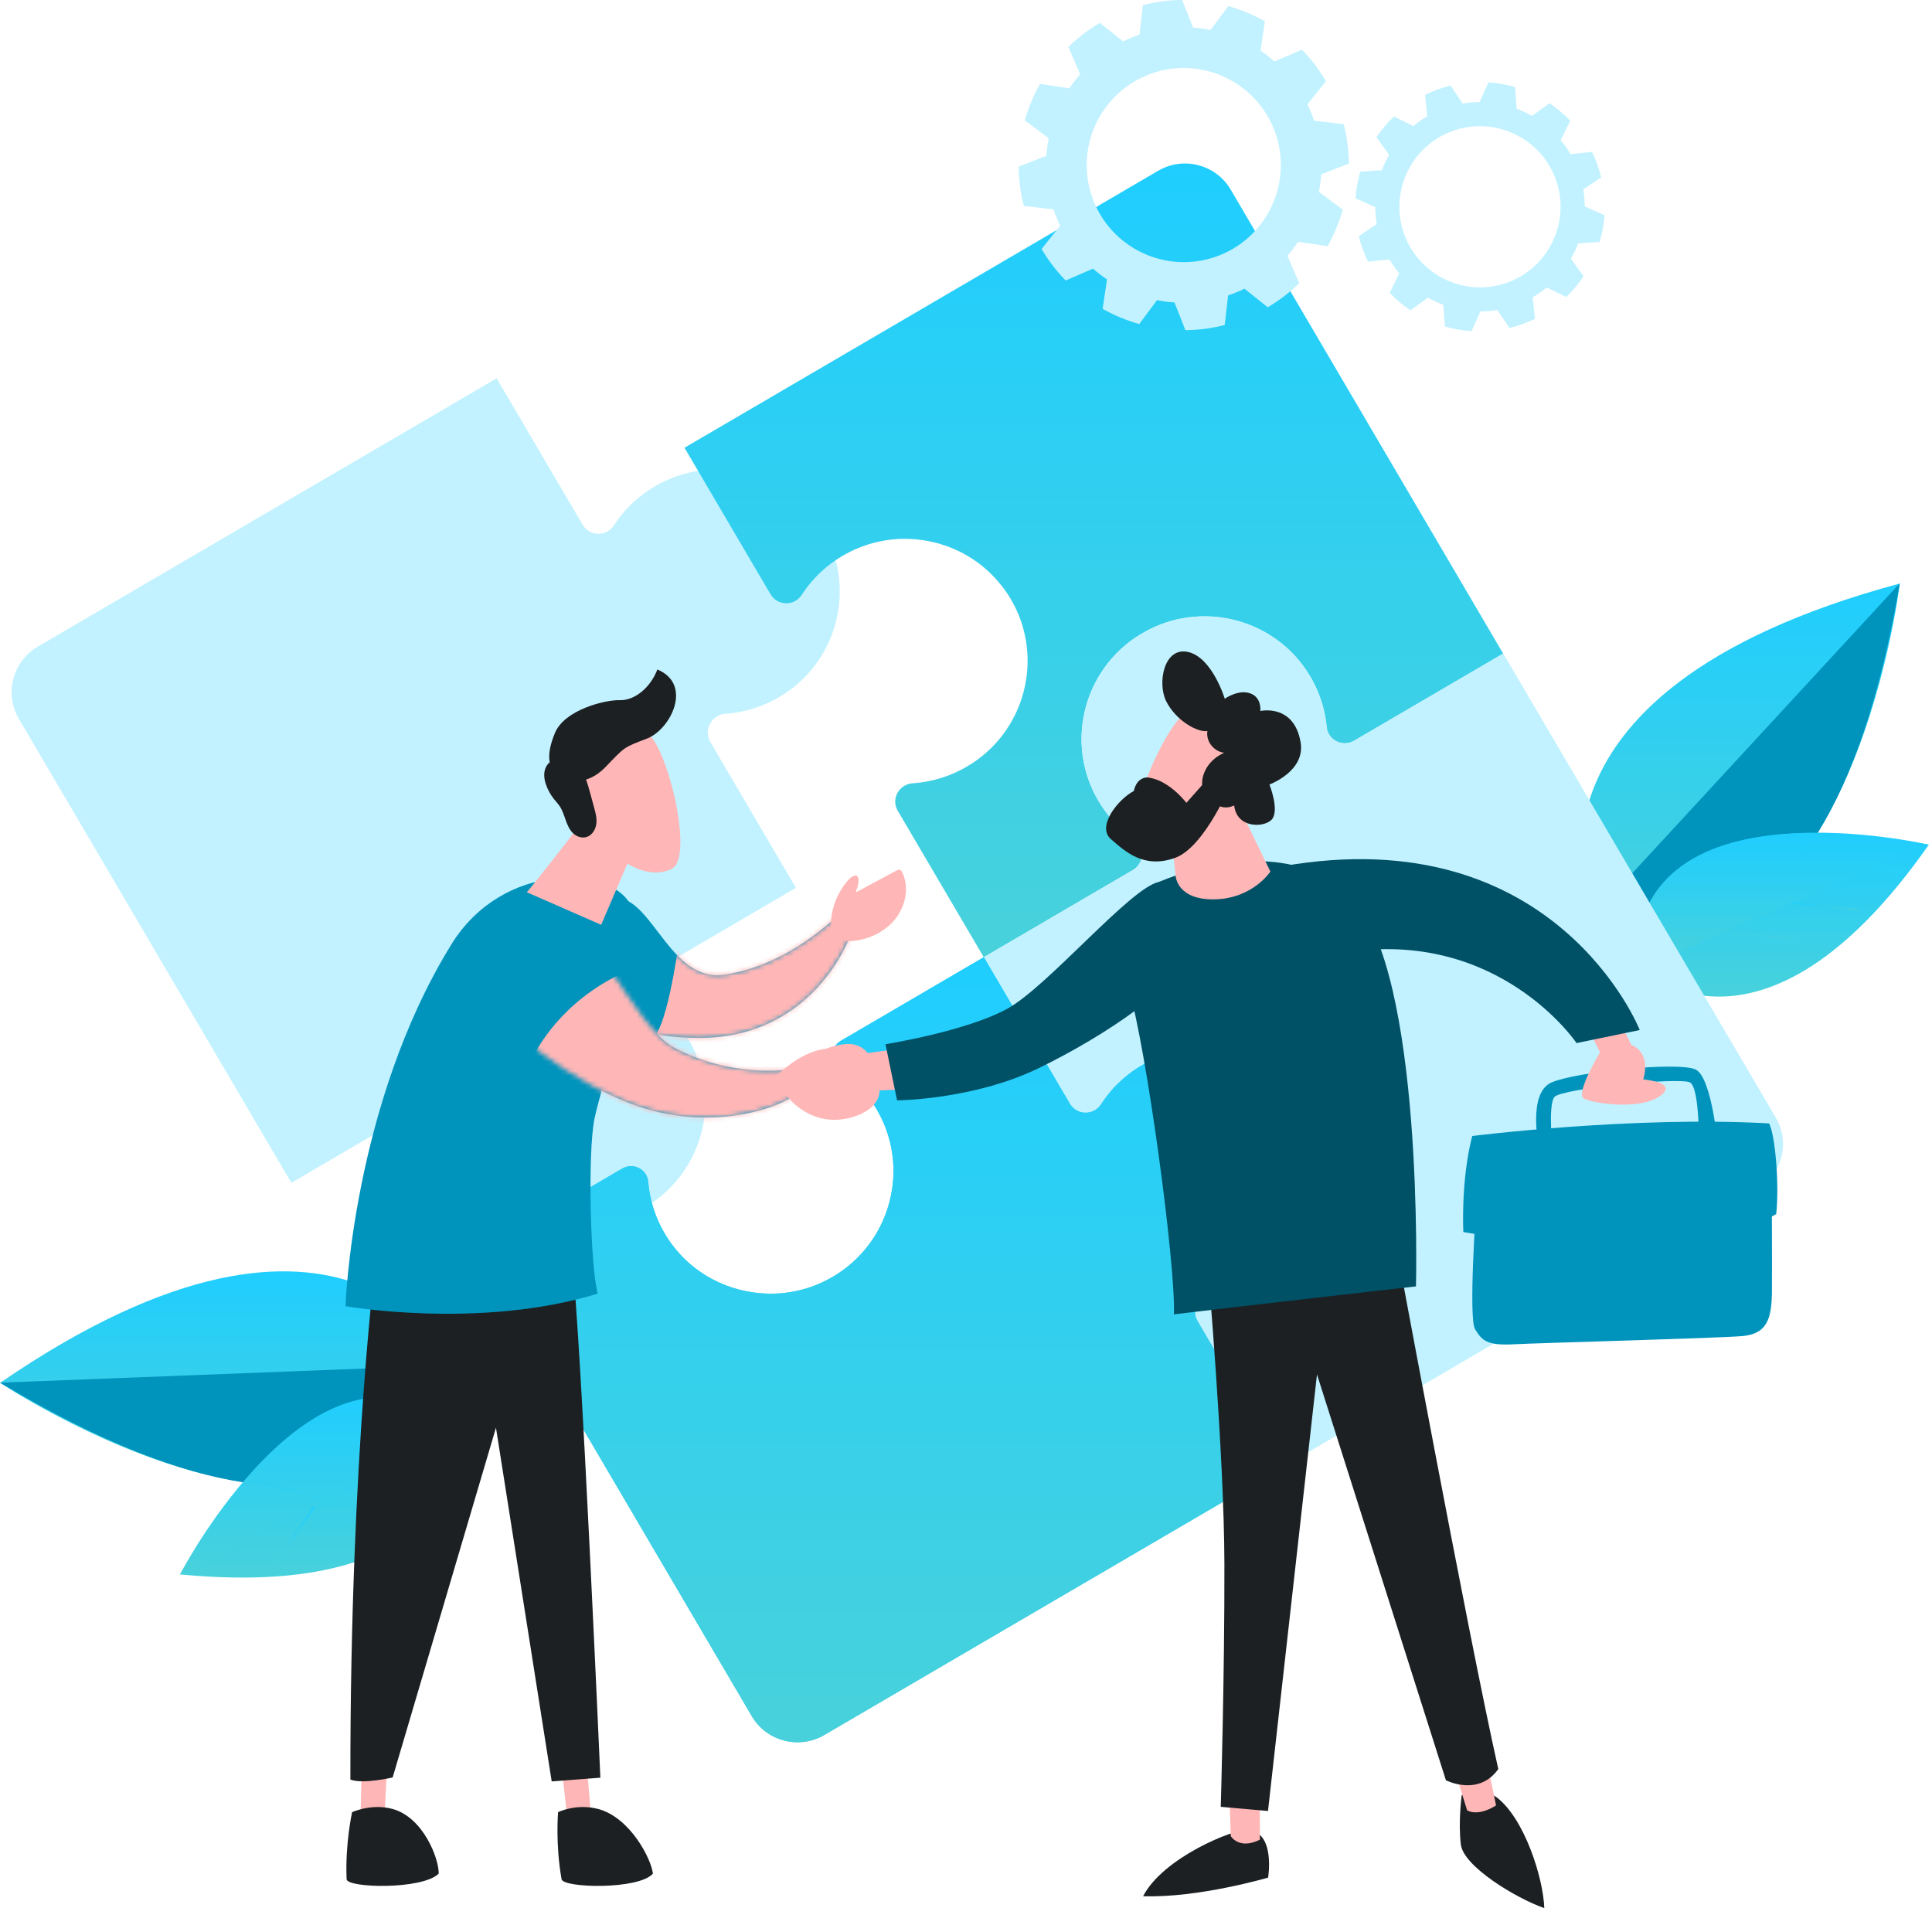 <svg width="405" height="400" viewBox="0 0 405 400" fill="none" xmlns="http://www.w3.org/2000/svg">
<g clip-path="url(#clip0_2944_26277)">
<path d="M95.019 286.194C95.019 286.194 73.4 239.548 0.021 289.883C0.021 289.883 76.05 340.477 95.023 286.194H95.019Z" fill="url(#paint0_linear_2944_26277)"/>
<path d="M0 289.853L95.002 286.164C95.002 286.164 84.898 340.616 0 289.853Z" fill="#0094BD"/>
<path d="M96.829 300.268C96.829 300.268 99.387 335.965 37.73 330.05C37.73 330.05 66.975 273.603 96.829 300.268Z" fill="url(#paint1_linear_2944_26277)"/>
<path d="M37.727 330.075L96.825 300.293C96.825 300.293 72.311 270.54 37.727 330.075Z" fill="url(#paint2_linear_2944_26277)"/>
<path d="M93.4 302.373L79.818 309.128L70.882 321.98C70.882 321.98 70.827 322.022 70.777 322.043L70.655 322.03C70.63 322.03 70.613 321.975 70.592 321.925L70.605 321.803L79.255 309.384L41.751 328.017H41.705L41.658 328.008H41.612C41.612 328.008 41.591 327.979 41.57 327.949V327.903L41.579 327.857V327.811C41.579 327.811 41.608 327.79 41.638 327.769L68.26 314.543L53.161 310.351C53.161 310.351 53.09 310.321 53.069 310.292C53.069 310.267 53.052 310.216 53.077 310.195C53.082 310.149 53.107 310.124 53.136 310.103C53.161 310.103 53.212 310.086 53.233 310.111L68.613 314.38L93.249 302.158L93.321 302.167L93.392 302.175C93.417 302.175 93.438 302.205 93.459 302.23C93.459 302.255 93.476 302.305 93.451 302.326C93.447 302.373 93.421 302.398 93.371 302.415L93.4 302.368V302.373Z" fill="url(#paint3_linear_2944_26277)"/>
<path d="M66.046 315.921L57.888 327.66C57.888 327.66 57.833 327.702 57.782 327.723C57.736 327.718 57.711 327.714 57.661 327.71C57.636 327.71 57.619 327.655 57.598 327.605C57.602 327.559 57.606 327.534 57.61 327.483L65.656 315.934C65.786 315.917 65.916 315.913 66.042 315.917L66.046 315.921Z" fill="url(#paint4_linear_2944_26277)"/>
<path d="M333.781 192.192C333.781 192.192 312.333 145.466 398.252 122.322C398.252 122.322 387.388 212.996 333.781 192.192Z" fill="url(#paint5_linear_2944_26277)"/>
<path d="M398.243 122.284L333.771 192.154C333.771 192.154 381.753 219.811 398.243 122.284Z" fill="#0094BD"/>
<path d="M343.314 202.703C343.314 202.703 368.807 227.818 404.333 177.076C404.333 177.076 342.411 162.683 343.314 202.703Z" fill="url(#paint6_linear_2944_26277)"/>
<path d="M404.353 177.089L343.335 202.716C343.335 202.716 336.613 164.758 404.353 177.089Z" fill="url(#paint7_linear_2944_26277)"/>
<path d="M347.14 201.46L361.097 195.515L376.675 197.061C376.675 197.061 376.742 197.049 376.788 197.023L376.859 196.923C376.859 196.923 376.847 196.855 376.822 196.809L376.721 196.738L361.659 195.259L400.176 178.824L400.205 178.786L400.235 178.748L400.264 178.71C400.264 178.71 400.26 178.677 400.252 178.643L400.214 178.614L400.176 178.584L400.138 178.555C400.138 178.555 400.105 178.559 400.071 178.568L372.73 190.238L379.338 176.034C379.338 176.034 379.359 175.963 379.355 175.929C379.334 175.917 379.309 175.866 379.275 175.875C379.237 175.845 379.204 175.854 379.17 175.858C379.157 175.879 379.107 175.904 379.115 175.938L372.377 190.411L347.09 201.216L347.048 201.275L347.006 201.334C347.006 201.334 346.997 201.388 347.006 201.422C347.027 201.435 347.052 201.485 347.086 201.477C347.123 201.506 347.157 201.498 347.207 201.477L347.153 201.468L347.14 201.46Z" fill="url(#paint8_linear_2944_26277)"/>
<path d="M375.201 189.449L389.426 190.86C389.426 190.86 389.494 190.848 389.54 190.822C389.569 190.785 389.582 190.764 389.611 190.722C389.624 190.701 389.599 190.654 389.573 190.608C389.536 190.579 389.515 190.566 389.473 190.537L375.466 189.159C375.369 189.247 375.281 189.344 375.201 189.444V189.449Z" fill="url(#paint9_linear_2944_26277)"/>
<path d="M306.426 376.276C306.426 376.276 305.649 381.842 306.233 386.674C306.792 391.287 317.845 397.95 323.723 400C323.521 393.736 319.635 381.401 313.858 376.864C310.775 374.44 306.426 376.28 306.426 376.28V376.276Z" fill="#1C2022"/>
<path d="M304.856 370.856L307.549 379.498C307.549 379.498 309.658 380.964 313.615 378.473C312.72 373.932 311.439 368.516 311.439 368.516L304.852 370.861L304.856 370.856Z" fill="#FFB6B6"/>
<path d="M7.945 135.539L104.11 79.306L122.142 110.013C123.583 112.466 127.12 112.554 128.671 110.16C128.683 110.143 128.692 110.126 128.704 110.109C128.986 109.672 129.288 109.248 129.599 108.828C129.67 108.727 129.746 108.63 129.822 108.534C130.124 108.139 130.435 107.748 130.759 107.37C130.784 107.341 130.809 107.311 130.834 107.278C131.183 106.878 131.548 106.488 131.922 106.11C132.011 106.017 132.103 105.929 132.191 105.841C132.573 105.463 132.964 105.093 133.376 104.736C133.393 104.723 133.405 104.711 133.422 104.698C133.821 104.354 134.233 104.026 134.657 103.702C134.758 103.623 134.863 103.547 134.968 103.467C135.405 103.144 135.855 102.829 136.321 102.53C136.376 102.492 136.434 102.459 136.493 102.425C136.909 102.161 137.338 101.908 137.775 101.669C137.909 101.593 138.039 101.522 138.174 101.451C138.661 101.19 139.157 100.942 139.665 100.707C139.686 100.699 139.707 100.686 139.732 100.673C139.8 100.644 139.867 100.623 139.934 100.593C140.442 100.367 140.955 100.165 141.472 99.976C141.64 99.913 141.808 99.85 141.976 99.791C142.514 99.606 143.055 99.442 143.602 99.295C143.803 99.241 144.005 99.186 144.207 99.14C144.761 99.005 145.316 98.884 145.87 98.787C146.03 98.758 146.19 98.737 146.353 98.711C146.933 98.623 147.513 98.543 148.093 98.493C148.135 98.493 148.181 98.484 148.223 98.48C148.883 98.426 149.542 98.405 150.202 98.4C150.282 98.4 150.361 98.4 150.437 98.4C151.101 98.4 151.76 98.434 152.416 98.484C152.47 98.489 152.529 98.493 152.584 98.497C154.668 98.682 156.722 99.115 158.701 99.791C158.743 99.804 158.781 99.816 158.823 99.833C159.449 100.047 160.062 100.291 160.671 100.556C160.747 100.589 160.827 100.623 160.902 100.661C161.49 100.921 162.07 101.203 162.637 101.509C162.713 101.551 162.784 101.593 162.86 101.635C163.343 101.9 163.814 102.186 164.28 102.484C164.406 102.564 164.532 102.639 164.658 102.723C165.116 103.03 165.565 103.354 166.002 103.69C166.183 103.828 166.359 103.963 166.536 104.106C166.943 104.438 167.347 104.778 167.733 105.135C167.91 105.299 168.082 105.467 168.254 105.635C168.582 105.95 168.901 106.278 169.212 106.614C169.384 106.799 169.552 106.988 169.72 107.181C170.057 107.567 170.38 107.962 170.695 108.37C170.758 108.454 170.83 108.525 170.893 108.609C170.935 108.664 170.972 108.723 171.014 108.777C171.157 108.971 171.287 109.164 171.426 109.357C171.544 109.525 171.666 109.693 171.779 109.866C171.96 110.143 172.132 110.42 172.304 110.697C172.371 110.807 172.443 110.916 172.51 111.025C172.741 111.42 172.964 111.819 173.174 112.222C173.207 112.29 173.237 112.357 173.275 112.424C173.447 112.76 173.611 113.096 173.766 113.437C173.833 113.579 173.888 113.726 173.951 113.873C174.064 114.138 174.182 114.403 174.287 114.672C174.354 114.84 174.413 115.008 174.472 115.176C174.564 115.424 174.657 115.672 174.737 115.919C174.795 116.1 174.85 116.277 174.905 116.457C174.98 116.697 175.052 116.936 175.119 117.18C175.169 117.365 175.216 117.554 175.262 117.739C175.321 117.974 175.379 118.213 175.434 118.449C175.476 118.638 175.514 118.827 175.552 119.02C175.598 119.255 175.644 119.495 175.682 119.73C175.716 119.923 175.745 120.112 175.77 120.305C175.804 120.541 175.837 120.776 175.863 121.015C175.884 121.209 175.905 121.402 175.926 121.595C175.947 121.831 175.968 122.07 175.98 122.305C175.993 122.499 176.005 122.692 176.014 122.881C176.022 123.12 176.031 123.356 176.035 123.595C176.035 123.784 176.039 123.977 176.035 124.166C176.035 124.406 176.026 124.645 176.018 124.885C176.01 125.074 176.005 125.259 175.993 125.448C175.98 125.691 175.959 125.935 175.938 126.179C175.921 126.359 175.909 126.544 175.888 126.725C175.863 126.977 175.825 127.229 175.791 127.477C175.766 127.649 175.749 127.821 175.72 127.989C175.678 128.258 175.627 128.523 175.573 128.788C175.543 128.939 175.518 129.094 175.489 129.246C175.421 129.569 175.342 129.888 175.262 130.212C175.241 130.304 175.22 130.397 175.195 130.489C175.085 130.901 174.968 131.308 174.842 131.712C174.804 131.825 174.766 131.934 174.728 132.048C174.632 132.338 174.535 132.632 174.43 132.917C174.375 133.069 174.312 133.216 174.254 133.367C174.157 133.615 174.06 133.859 173.955 134.102C173.884 134.266 173.808 134.426 173.737 134.585C173.632 134.812 173.531 135.039 173.422 135.266C173.342 135.434 173.254 135.598 173.17 135.762C173.06 135.976 172.947 136.194 172.829 136.404C172.737 136.568 172.64 136.732 172.548 136.896C172.426 137.102 172.304 137.312 172.178 137.514C172.077 137.677 171.972 137.837 171.867 138.001C171.737 138.203 171.607 138.4 171.468 138.597C171.359 138.757 171.245 138.917 171.132 139.072C170.993 139.265 170.851 139.455 170.704 139.648C170.586 139.803 170.464 139.954 170.342 140.11C170.191 140.295 170.036 140.48 169.88 140.664C169.754 140.812 169.624 140.963 169.494 141.106C169.33 141.286 169.166 141.463 168.998 141.639C168.863 141.782 168.729 141.921 168.595 142.059C168.418 142.236 168.242 142.408 168.061 142.576C167.922 142.71 167.784 142.841 167.641 142.971C167.452 143.143 167.259 143.311 167.061 143.475C166.918 143.597 166.78 143.723 166.633 143.841C166.423 144.013 166.208 144.177 165.994 144.341C165.851 144.45 165.712 144.559 165.57 144.668C165.326 144.845 165.078 145.017 164.826 145.185C164.7 145.269 164.582 145.357 164.456 145.441C164.074 145.689 163.688 145.933 163.293 146.164C162.885 146.403 162.473 146.626 162.057 146.84C161.927 146.907 161.797 146.97 161.663 147.034C161.368 147.176 161.074 147.319 160.78 147.449C160.633 147.517 160.486 147.58 160.339 147.643C160.037 147.769 159.734 147.891 159.432 148.008C159.301 148.059 159.175 148.109 159.045 148.155C158.617 148.311 158.188 148.458 157.755 148.588C157.722 148.601 157.684 148.609 157.65 148.617C157.251 148.735 156.852 148.844 156.449 148.945C156.31 148.979 156.172 149.008 156.033 149.042C155.726 149.113 155.424 149.176 155.117 149.235C154.966 149.264 154.815 149.294 154.659 149.319C154.344 149.374 154.025 149.42 153.705 149.466C153.579 149.483 153.453 149.504 153.323 149.516C152.882 149.567 152.441 149.613 152 149.642H151.97C149.084 149.92 147.454 153.087 148.916 155.575L166.851 186.113L137.161 203.477L136.859 203.653C134.54 205.01 134.477 208.279 136.695 209.778C136.762 209.825 136.829 209.871 136.896 209.917C136.93 209.942 136.964 209.967 137.002 209.993C137.497 210.341 137.98 210.707 138.455 211.093C138.606 211.215 138.753 211.341 138.9 211.467C139.283 211.795 139.657 212.131 140.022 212.48C140.144 212.597 140.27 212.711 140.392 212.833C140.858 213.295 141.308 213.778 141.74 214.282C141.803 214.358 141.862 214.437 141.925 214.513C142.295 214.95 142.648 215.408 142.988 215.874C143.11 216.038 143.223 216.206 143.341 216.374C143.627 216.79 143.908 217.21 144.165 217.643C144.274 217.828 144.391 218.004 144.501 218.189C144.585 218.336 144.665 218.483 144.744 218.63C144.917 218.941 145.085 219.256 145.244 219.58C145.354 219.794 145.459 220.012 145.559 220.231C145.614 220.353 145.669 220.47 145.723 220.592C145.853 220.882 145.975 221.176 146.093 221.47C146.131 221.571 146.173 221.668 146.211 221.769C146.332 222.088 146.45 222.411 146.559 222.731C146.589 222.81 146.618 222.89 146.643 222.974C146.761 223.327 146.866 223.684 146.967 224.041C146.984 224.096 147 224.151 147.013 224.201C147.118 224.579 147.21 224.957 147.294 225.34C147.366 225.655 147.425 225.974 147.484 226.289C147.496 226.348 147.509 226.411 147.517 226.47C148.983 234.838 146.16 243.59 139.926 249.538C139.732 249.719 139.543 249.904 139.346 250.08C139.249 250.164 139.153 250.248 139.056 250.328C138.829 250.526 138.598 250.723 138.359 250.916C138.258 250.996 138.153 251.076 138.052 251.156C137.817 251.341 137.581 251.521 137.338 251.698C137.22 251.786 137.098 251.87 136.976 251.954C136.762 252.105 136.548 252.252 136.325 252.395C136.132 252.521 135.939 252.647 135.741 252.765C135.548 252.887 135.35 253.004 135.149 253.122C134.947 253.24 134.75 253.353 134.548 253.462C134.346 253.572 134.145 253.681 133.939 253.79C133.704 253.912 133.473 254.03 133.237 254.139C133.103 254.202 132.973 254.265 132.838 254.328C132.565 254.454 132.292 254.571 132.015 254.685C131.893 254.735 131.775 254.786 131.653 254.836C131.372 254.95 131.086 255.055 130.801 255.155C130.679 255.197 130.561 255.244 130.439 255.286C130.187 255.37 129.935 255.445 129.683 255.525C121.436 258.046 112.404 256.227 105.803 250.862C105.757 250.824 105.711 250.782 105.665 250.744C105.417 250.538 105.169 250.332 104.925 250.114C104.636 249.854 104.35 249.589 104.068 249.312C104.026 249.274 103.989 249.232 103.951 249.19C103.686 248.929 103.43 248.66 103.178 248.387C103.119 248.324 103.064 248.257 103.005 248.194C102.779 247.942 102.552 247.682 102.333 247.421C102.266 247.337 102.199 247.257 102.132 247.173C101.93 246.925 101.737 246.677 101.543 246.421C101.464 246.316 101.384 246.207 101.308 246.102C101.149 245.879 100.989 245.657 100.838 245.425C100.728 245.266 100.619 245.102 100.514 244.938C100.38 244.732 100.249 244.518 100.119 244.308C100.018 244.14 99.918 243.972 99.821 243.804C99.682 243.56 99.548 243.316 99.418 243.069C99.334 242.913 99.25 242.762 99.17 242.606C99.031 242.333 98.901 242.06 98.775 241.783C98.716 241.653 98.649 241.523 98.59 241.392C98.409 240.985 98.237 240.577 98.082 240.166C98.073 240.14 98.065 240.119 98.056 240.094C97.909 239.703 97.771 239.313 97.645 238.918C97.599 238.779 97.561 238.636 97.519 238.498C97.435 238.22 97.351 237.939 97.275 237.657C97.229 237.494 97.191 237.326 97.153 237.162C97.09 236.901 97.027 236.645 96.973 236.385C96.935 236.212 96.901 236.036 96.868 235.864C96.817 235.611 96.775 235.355 96.733 235.103C96.704 234.927 96.678 234.75 96.653 234.574C96.62 234.318 96.586 234.061 96.561 233.809C96.54 233.616 96.523 233.423 96.506 233.229C96.284 230.578 93.38 229.07 91.078 230.415L90.767 230.595L61.078 247.959L3.958 150.705C0.858 145.429 2.643 138.64 7.945 135.539Z" fill="#C2F2FF"/>
<path d="M278.103 152.377C278.103 152.377 278.103 152.352 278.099 152.344C278.099 152.31 278.09 152.277 278.086 152.243C278.027 151.634 277.935 151.025 277.83 150.415C277.805 150.281 277.784 150.147 277.758 150.012C277.641 149.39 277.502 148.773 277.334 148.155C277.305 148.046 277.271 147.937 277.238 147.823C277.078 147.26 276.897 146.702 276.7 146.147C276.666 146.05 276.633 145.95 276.595 145.853C276.368 145.248 276.112 144.647 275.834 144.051C275.771 143.92 275.708 143.79 275.645 143.66C275.351 143.051 275.04 142.45 274.692 141.858C274.465 141.467 274.225 141.089 273.977 140.715C273.893 140.589 273.805 140.471 273.721 140.345C273.553 140.101 273.389 139.858 273.213 139.618C273.108 139.476 272.994 139.337 272.889 139.198C272.73 138.988 272.57 138.778 272.402 138.576C272.284 138.429 272.158 138.291 272.036 138.148C271.873 137.959 271.713 137.766 271.545 137.585C271.415 137.442 271.28 137.308 271.15 137.169C270.982 136.993 270.818 136.816 270.646 136.648C270.507 136.509 270.364 136.379 270.222 136.241C270.049 136.081 269.881 135.917 269.709 135.762C269.562 135.631 269.411 135.501 269.259 135.375C269.083 135.224 268.911 135.073 268.73 134.93C268.575 134.804 268.419 134.686 268.26 134.564C268.079 134.426 267.898 134.287 267.713 134.153C267.554 134.035 267.39 133.922 267.226 133.812C267.041 133.682 266.852 133.552 266.663 133.43C266.499 133.321 266.331 133.216 266.163 133.111C265.97 132.993 265.781 132.871 265.588 132.758C265.415 132.657 265.243 132.56 265.071 132.464C264.873 132.354 264.68 132.249 264.479 132.144C264.302 132.052 264.126 131.964 263.949 131.876C263.747 131.775 263.546 131.678 263.344 131.586C263.164 131.502 262.983 131.422 262.802 131.342C262.596 131.254 262.395 131.166 262.185 131.086C262 131.01 261.819 130.939 261.63 130.871C261.42 130.792 261.21 130.716 261 130.645C260.815 130.582 260.626 130.519 260.441 130.456C260.227 130.388 260.017 130.321 259.798 130.258C259.609 130.203 259.42 130.149 259.231 130.098C259.017 130.04 258.798 129.985 258.58 129.935C258.391 129.888 258.198 129.842 258.009 129.8C257.79 129.754 257.568 129.708 257.345 129.666C257.152 129.628 256.963 129.59 256.769 129.561C256.547 129.523 256.324 129.493 256.101 129.46C255.908 129.435 255.715 129.405 255.522 129.38C255.295 129.355 255.072 129.334 254.845 129.313C254.652 129.296 254.459 129.275 254.265 129.262C254.034 129.246 253.807 129.237 253.576 129.229C253.383 129.22 253.194 129.212 253.001 129.208C252.766 129.204 252.534 129.208 252.299 129.208C252.11 129.208 251.921 129.208 251.732 129.212C251.493 129.22 251.249 129.233 251.009 129.25C250.829 129.258 250.644 129.267 250.463 129.283C250.211 129.304 249.955 129.334 249.703 129.359C249.535 129.376 249.363 129.393 249.195 129.414C248.917 129.451 248.64 129.498 248.363 129.54C248.216 129.565 248.073 129.582 247.926 129.607C247.539 129.678 247.157 129.758 246.775 129.842C246.737 129.851 246.699 129.855 246.665 129.863C246.245 129.96 245.829 130.069 245.413 130.191C245.275 130.229 245.14 130.279 245.002 130.321C244.724 130.405 244.443 130.489 244.17 130.586C244.006 130.64 243.842 130.708 243.678 130.766C243.431 130.859 243.183 130.947 242.935 131.044C242.763 131.115 242.59 131.191 242.418 131.266C242.183 131.367 241.952 131.464 241.721 131.569C241.544 131.653 241.368 131.741 241.191 131.829C240.969 131.939 240.742 132.048 240.519 132.165C240.343 132.258 240.166 132.359 239.986 132.46C239.813 132.556 239.641 132.644 239.473 132.741C239.427 132.77 239.381 132.8 239.334 132.825C239.158 132.93 238.986 133.039 238.809 133.149C238.599 133.279 238.393 133.409 238.187 133.543C238.133 133.581 238.074 133.615 238.019 133.648C237.847 133.766 237.683 133.888 237.511 134.01C237.402 134.085 237.293 134.161 237.188 134.237C236.931 134.426 236.679 134.623 236.427 134.821C236.351 134.884 236.272 134.942 236.196 135.001C235.931 135.215 235.671 135.438 235.419 135.665C228.378 141.866 225.336 151.394 227.306 160.389C227.319 160.448 227.332 160.507 227.344 160.566C227.39 160.776 227.445 160.981 227.5 161.187C227.55 161.389 227.6 161.591 227.655 161.788C227.697 161.935 227.743 162.086 227.785 162.233C227.861 162.49 227.941 162.746 228.025 162.998C228.067 163.12 228.109 163.242 228.151 163.359C228.247 163.632 228.348 163.91 228.453 164.183C228.499 164.296 228.546 164.41 228.592 164.523C228.701 164.792 228.815 165.057 228.936 165.325C228.995 165.451 229.05 165.582 229.109 165.708C229.155 165.809 229.201 165.914 229.247 166.014C229.293 166.107 229.344 166.191 229.39 166.283C229.554 166.611 229.726 166.939 229.907 167.262C229.982 167.397 230.054 167.535 230.134 167.67C230.172 167.733 230.201 167.796 230.239 167.859C230.302 167.968 230.373 168.065 230.44 168.17C230.713 168.623 230.999 169.065 231.297 169.493C231.415 169.661 231.533 169.829 231.65 169.993C231.991 170.459 232.344 170.913 232.709 171.35C232.772 171.426 232.831 171.505 232.898 171.581C233.331 172.085 233.785 172.564 234.247 173.03C234.373 173.156 234.507 173.278 234.637 173.4C234.999 173.745 235.364 174.077 235.742 174.396C235.889 174.522 236.036 174.648 236.188 174.77C236.658 175.152 237.141 175.522 237.637 175.866C237.675 175.891 237.708 175.921 237.742 175.946C237.75 175.95 237.755 175.959 237.763 175.963C240.057 177.543 239.889 180.979 237.477 182.391L206.225 200.666L188.193 169.964C186.731 167.476 188.454 164.389 191.344 164.195C191.352 164.195 191.361 164.195 191.373 164.195C191.815 164.166 192.256 164.124 192.697 164.069C192.823 164.053 192.949 164.036 193.079 164.019C193.398 163.977 193.714 163.931 194.033 163.872C194.184 163.847 194.335 163.817 194.491 163.788C194.797 163.729 195.104 163.662 195.407 163.595C195.545 163.561 195.684 163.532 195.823 163.498C196.226 163.397 196.625 163.292 197.024 163.17C197.058 163.158 197.096 163.149 197.129 163.141C197.562 163.011 197.99 162.864 198.419 162.708C198.549 162.662 198.675 162.607 198.805 162.561C199.108 162.443 199.41 162.326 199.713 162.196C199.86 162.133 200.007 162.07 200.154 162.002C200.448 161.868 200.742 161.729 201.036 161.586C201.166 161.523 201.301 161.46 201.431 161.393C201.847 161.179 202.259 160.956 202.666 160.717C203.065 160.486 203.452 160.242 203.83 159.994C203.956 159.91 204.078 159.822 204.2 159.738C204.452 159.566 204.7 159.398 204.943 159.221C205.086 159.116 205.225 159.003 205.368 158.893C205.582 158.73 205.796 158.566 206.006 158.393C206.153 158.276 206.292 158.15 206.435 158.028C206.628 157.86 206.825 157.696 207.015 157.524C207.157 157.394 207.296 157.259 207.435 157.129C207.615 156.957 207.796 156.784 207.968 156.612C208.107 156.474 208.241 156.331 208.372 156.192C208.54 156.016 208.703 155.839 208.867 155.659C208.998 155.511 209.128 155.364 209.254 155.217C209.409 155.033 209.565 154.852 209.716 154.663C209.838 154.512 209.96 154.356 210.077 154.201C210.224 154.012 210.367 153.818 210.506 153.629C210.619 153.47 210.733 153.314 210.842 153.155C210.976 152.957 211.111 152.76 211.241 152.558C211.346 152.398 211.451 152.235 211.552 152.071C211.678 151.865 211.8 151.659 211.922 151.453C212.018 151.289 212.115 151.125 212.203 150.962C212.321 150.747 212.434 150.533 212.543 150.319C212.627 150.155 212.716 149.991 212.795 149.823C212.905 149.596 213.01 149.369 213.11 149.142C213.182 148.983 213.258 148.823 213.329 148.659C213.434 148.416 213.531 148.168 213.627 147.924C213.686 147.773 213.749 147.626 213.804 147.475C213.909 147.189 214.01 146.895 214.102 146.605C214.14 146.492 214.182 146.382 214.215 146.269C214.341 145.866 214.463 145.454 214.568 145.046C214.594 144.954 214.61 144.861 214.636 144.769C214.715 144.45 214.795 144.126 214.862 143.803C214.896 143.652 214.917 143.5 214.946 143.345C214.997 143.08 215.047 142.811 215.093 142.547C215.119 142.374 215.14 142.206 215.165 142.034C215.198 141.782 215.236 141.534 215.261 141.282C215.283 141.101 215.295 140.917 215.312 140.736C215.333 140.492 215.354 140.249 215.367 140.005C215.379 139.816 215.383 139.631 215.392 139.442C215.4 139.202 215.409 138.963 215.409 138.724C215.409 138.534 215.409 138.341 215.409 138.152C215.409 137.913 215.4 137.677 215.388 137.438C215.379 137.245 215.367 137.051 215.354 136.862C215.337 136.627 215.32 136.388 215.299 136.152C215.282 135.959 215.261 135.766 215.24 135.573C215.211 135.337 215.182 135.098 215.148 134.863C215.119 134.669 215.089 134.48 215.06 134.287C215.018 134.052 214.976 133.812 214.93 133.577C214.892 133.388 214.854 133.195 214.812 133.006C214.757 132.766 214.699 132.531 214.64 132.296C214.593 132.111 214.547 131.922 214.497 131.737C214.43 131.497 214.354 131.254 214.283 131.014C214.228 130.834 214.173 130.653 214.115 130.477C214.031 130.229 213.938 129.981 213.85 129.733C213.787 129.565 213.728 129.397 213.665 129.229C213.56 128.96 213.447 128.695 213.329 128.431C213.266 128.284 213.207 128.141 213.144 127.994C212.989 127.653 212.825 127.317 212.653 126.981C212.619 126.914 212.59 126.847 212.552 126.779C212.346 126.389 212.132 125.998 211.905 125.612C211.901 125.603 211.892 125.591 211.888 125.582C211.825 125.473 211.749 125.364 211.682 125.254C211.51 124.973 211.338 124.692 211.157 124.423C211.043 124.25 210.922 124.082 210.804 123.914C210.67 123.721 210.535 123.524 210.392 123.335C210.35 123.28 210.312 123.221 210.27 123.166C210.207 123.082 210.136 123.007 210.073 122.927C209.758 122.519 209.434 122.125 209.098 121.738C208.93 121.545 208.762 121.36 208.59 121.171C208.279 120.835 207.96 120.507 207.632 120.192C207.46 120.024 207.288 119.856 207.111 119.692C206.72 119.335 206.321 118.995 205.914 118.663C205.737 118.52 205.561 118.381 205.38 118.247C204.939 117.911 204.494 117.583 204.036 117.281C203.91 117.197 203.784 117.121 203.658 117.041C203.191 116.743 202.717 116.457 202.238 116.192C202.162 116.15 202.091 116.104 202.015 116.066C201.448 115.76 200.868 115.478 200.28 115.218C200.204 115.184 200.129 115.146 200.049 115.113C199.444 114.848 198.826 114.609 198.2 114.39C198.158 114.378 198.121 114.365 198.079 114.348C196.104 113.672 194.05 113.239 191.962 113.054C191.907 113.05 191.848 113.046 191.794 113.042C191.134 112.987 190.474 112.958 189.815 112.953C189.735 112.953 189.655 112.953 189.58 112.953C188.92 112.953 188.26 112.979 187.601 113.033C187.559 113.033 187.513 113.042 187.471 113.046C186.891 113.096 186.307 113.172 185.727 113.264C185.567 113.289 185.408 113.31 185.244 113.34C184.685 113.437 184.131 113.558 183.58 113.693C183.379 113.743 183.177 113.794 182.975 113.848C182.433 113.995 181.891 114.159 181.349 114.344C181.181 114.403 181.013 114.47 180.845 114.529C180.329 114.718 179.816 114.924 179.308 115.146C179.24 115.176 179.173 115.197 179.106 115.226C179.085 115.235 179.064 115.247 179.039 115.26C178.539 115.487 178.039 115.739 177.547 116.003C177.413 116.075 177.283 116.15 177.148 116.222C176.993 116.31 176.833 116.39 176.678 116.482C176.405 116.642 176.136 116.81 175.871 116.982C175.816 117.02 175.753 117.054 175.699 117.087C175.237 117.386 174.787 117.701 174.346 118.024C174.241 118.1 174.14 118.18 174.035 118.259C173.611 118.583 173.199 118.911 172.8 119.255C172.783 119.268 172.771 119.28 172.754 119.293C172.342 119.65 171.951 120.02 171.569 120.398C171.477 120.486 171.388 120.579 171.3 120.667C170.926 121.049 170.561 121.436 170.212 121.835C170.187 121.864 170.162 121.894 170.136 121.927C169.809 122.305 169.498 122.696 169.2 123.091C169.124 123.187 169.048 123.288 168.977 123.385C168.666 123.805 168.368 124.229 168.082 124.666C168.069 124.683 168.061 124.7 168.048 124.717C166.502 127.111 162.961 127.023 161.52 124.57L143.488 93.863L242.775 35.803C248.077 32.702 254.883 34.467 257.983 39.743L315.107 137.018L283.854 155.293C281.447 156.7 278.359 155.175 278.099 152.411L278.103 152.377Z" fill="url(#paint10_linear_2944_26277)"/>
<path d="M241.842 222.029C241.309 222.273 240.792 222.533 240.288 222.806C240.141 222.886 239.994 222.966 239.851 223.05C239.473 223.26 239.103 223.483 238.742 223.709C238.611 223.794 238.477 223.873 238.347 223.957C237.876 224.264 237.418 224.579 236.973 224.911C236.918 224.953 236.864 224.999 236.809 225.041C236.422 225.335 236.044 225.642 235.675 225.957C235.549 226.066 235.427 226.176 235.301 226.285C234.986 226.566 234.679 226.852 234.381 227.142C234.284 227.238 234.183 227.331 234.087 227.432C233.709 227.814 233.339 228.209 232.986 228.612C232.919 228.692 232.856 228.772 232.784 228.852C232.499 229.188 232.226 229.528 231.957 229.877C231.86 230.007 231.759 230.133 231.667 230.268C231.415 230.612 231.171 230.961 230.936 231.314C230.89 231.385 230.835 231.452 230.789 231.528C229.243 233.923 225.701 233.834 224.26 231.381L206.229 200.674L237.481 182.399C239.893 180.992 240.057 177.555 237.767 175.971C237.758 175.967 237.754 175.959 237.746 175.955C237.708 175.929 237.674 175.9 237.641 175.875C237.145 175.53 236.662 175.16 236.191 174.778C236.04 174.656 235.893 174.53 235.746 174.404C235.368 174.085 235.003 173.753 234.641 173.409C234.511 173.287 234.381 173.165 234.25 173.039C233.784 172.577 233.335 172.094 232.902 171.589C232.839 171.514 232.776 171.434 232.713 171.358C232.347 170.921 231.994 170.468 231.654 170.001C231.532 169.838 231.419 169.67 231.301 169.501C231.003 169.073 230.717 168.632 230.444 168.178C230.343 168.01 230.238 167.85 230.142 167.682C230.062 167.548 229.99 167.409 229.915 167.275C229.738 166.951 229.566 166.628 229.398 166.296C229.352 166.204 229.301 166.12 229.255 166.027C229.205 165.926 229.163 165.821 229.117 165.72C229.058 165.594 228.999 165.464 228.944 165.338C228.827 165.073 228.709 164.805 228.6 164.536C228.554 164.422 228.507 164.309 228.461 164.195C228.356 163.922 228.255 163.649 228.159 163.372C228.117 163.25 228.075 163.132 228.033 163.011C227.949 162.754 227.869 162.502 227.793 162.246C227.747 162.099 227.701 161.948 227.663 161.801C227.608 161.599 227.558 161.402 227.508 161.2C227.457 160.994 227.398 160.784 227.352 160.578C227.34 160.519 227.327 160.461 227.314 160.402C225.365 151.428 228.436 141.853 235.427 135.678C235.683 135.455 235.939 135.232 236.204 135.014C236.28 134.951 236.359 134.892 236.435 134.833C236.683 134.636 236.935 134.438 237.196 134.249C237.301 134.174 237.41 134.098 237.519 134.022C237.687 133.901 237.855 133.779 238.027 133.661C238.082 133.623 238.141 133.59 238.195 133.556C238.401 133.422 238.607 133.291 238.817 133.161C238.989 133.052 239.166 132.943 239.342 132.838C239.557 132.712 239.775 132.59 239.994 132.468C240.17 132.371 240.346 132.27 240.527 132.174C240.75 132.056 240.972 131.947 241.199 131.838C241.376 131.75 241.552 131.661 241.729 131.577C241.96 131.472 242.195 131.371 242.426 131.275C242.598 131.199 242.771 131.124 242.943 131.052C243.191 130.956 243.438 130.863 243.686 130.775C243.85 130.716 244.014 130.649 244.178 130.594C244.455 130.498 244.732 130.418 245.01 130.33C245.148 130.288 245.283 130.241 245.421 130.199C245.837 130.082 246.258 129.972 246.673 129.872C246.711 129.863 246.749 129.859 246.783 129.851C247.165 129.762 247.551 129.683 247.934 129.615C248.077 129.59 248.224 129.569 248.371 129.548C248.648 129.502 248.925 129.456 249.203 129.422C249.371 129.401 249.543 129.384 249.711 129.367C249.963 129.338 250.219 129.309 250.471 129.292C250.652 129.279 250.837 129.271 251.017 129.258C251.257 129.246 251.501 129.229 251.74 129.22C251.929 129.216 252.118 129.22 252.307 129.216C252.542 129.216 252.778 129.212 253.009 129.216C253.202 129.216 253.391 129.229 253.584 129.237C253.815 129.246 254.042 129.254 254.273 129.271C254.467 129.283 254.66 129.304 254.853 129.321C255.08 129.342 255.307 129.363 255.53 129.388C255.723 129.409 255.916 129.439 256.109 129.468C256.332 129.502 256.555 129.531 256.777 129.569C256.971 129.603 257.164 129.641 257.353 129.674C257.576 129.716 257.794 129.758 258.017 129.809C258.21 129.851 258.399 129.897 258.588 129.943C258.806 129.998 259.025 130.048 259.239 130.107C259.428 130.157 259.617 130.212 259.806 130.267C260.021 130.33 260.235 130.393 260.449 130.464C260.638 130.523 260.823 130.586 261.008 130.653C261.218 130.724 261.428 130.804 261.638 130.88C261.823 130.951 262.008 131.023 262.193 131.094C262.399 131.178 262.604 131.262 262.81 131.35C262.991 131.43 263.172 131.51 263.352 131.594C263.554 131.687 263.755 131.783 263.957 131.884C264.134 131.972 264.31 132.06 264.486 132.153C264.684 132.258 264.881 132.363 265.079 132.472C265.251 132.569 265.423 132.665 265.596 132.766C265.789 132.88 265.982 132.997 266.171 133.119C266.339 133.224 266.507 133.329 266.671 133.438C266.86 133.564 267.049 133.69 267.234 133.821C267.398 133.934 267.558 134.048 267.721 134.161C267.906 134.295 268.087 134.434 268.268 134.573C268.423 134.695 268.583 134.812 268.738 134.938C268.919 135.085 269.091 135.232 269.267 135.384C269.419 135.514 269.57 135.64 269.717 135.77C269.889 135.926 270.061 136.089 270.23 136.249C270.372 136.383 270.515 136.518 270.654 136.657C270.826 136.825 270.99 137.001 271.158 137.177C271.288 137.316 271.423 137.451 271.553 137.593C271.721 137.778 271.881 137.967 272.044 138.156C272.166 138.299 272.292 138.438 272.41 138.585C272.578 138.787 272.733 138.997 272.897 139.207C273.007 139.345 273.116 139.484 273.221 139.627C273.393 139.862 273.561 140.11 273.729 140.354C273.813 140.475 273.901 140.597 273.985 140.723C274.233 141.097 274.469 141.475 274.7 141.866C275.048 142.458 275.359 143.059 275.653 143.668C275.716 143.799 275.779 143.929 275.842 144.059C276.12 144.656 276.376 145.252 276.603 145.861C276.641 145.958 276.67 146.059 276.708 146.155C276.909 146.71 277.086 147.269 277.246 147.832C277.275 147.941 277.313 148.05 277.342 148.164C277.51 148.777 277.649 149.399 277.766 150.021C277.792 150.155 277.813 150.289 277.838 150.424C277.943 151.033 278.031 151.642 278.094 152.251C278.094 152.285 278.103 152.319 278.107 152.352C278.107 152.365 278.107 152.377 278.111 152.386C278.371 155.15 281.464 156.675 283.867 155.268L315.119 136.993L372.243 234.267C375.343 239.544 373.558 246.333 368.256 249.433L268.969 307.494L250.938 276.792C249.476 274.305 251.198 271.217 254.089 271.023C254.097 271.023 254.105 271.023 254.114 271.023C254.555 270.994 254.996 270.952 255.437 270.897C255.563 270.881 255.689 270.864 255.815 270.847C256.135 270.805 256.454 270.755 256.773 270.7C256.924 270.675 257.076 270.645 257.227 270.616C257.534 270.557 257.84 270.494 258.147 270.423C258.286 270.389 258.424 270.36 258.563 270.326C258.966 270.225 259.365 270.12 259.764 269.998C259.798 269.986 259.836 269.977 259.869 269.969C260.302 269.839 260.735 269.692 261.163 269.536C261.289 269.49 261.42 269.439 261.546 269.389C261.852 269.271 262.155 269.15 262.457 269.024C262.604 268.961 262.751 268.898 262.894 268.83C263.188 268.696 263.482 268.557 263.776 268.414C263.907 268.351 264.041 268.288 264.171 268.221C264.587 268.007 264.999 267.784 265.407 267.545C278.523 259.878 282.346 242.451 273.011 229.969C265.864 220.416 252.744 217.08 241.846 222.037L241.842 222.029Z" fill="#C2F2FF"/>
<path d="M130.154 245.144L130.465 244.963C132.767 243.615 135.67 245.127 135.893 247.778C135.91 247.971 135.927 248.165 135.948 248.358C135.977 248.614 136.006 248.87 136.04 249.127C136.065 249.303 136.09 249.48 136.12 249.656C136.162 249.912 136.204 250.164 136.254 250.416C136.288 250.589 136.321 250.765 136.359 250.937C136.414 251.198 136.477 251.454 136.54 251.715C136.582 251.878 136.62 252.047 136.662 252.21C136.737 252.492 136.821 252.769 136.905 253.051C136.947 253.189 136.985 253.332 137.031 253.471C137.158 253.866 137.296 254.256 137.443 254.647C137.452 254.672 137.46 254.693 137.468 254.718C137.628 255.13 137.796 255.542 137.977 255.945C138.036 256.075 138.099 256.206 138.162 256.34C138.288 256.613 138.418 256.89 138.556 257.164C138.636 257.319 138.72 257.474 138.804 257.626C138.935 257.874 139.069 258.117 139.208 258.361C139.304 258.529 139.405 258.697 139.506 258.865C139.632 259.075 139.762 259.285 139.901 259.495C140.006 259.659 140.115 259.819 140.224 259.983C140.3 260.096 140.371 260.209 140.447 260.319C140.527 260.432 140.615 260.541 140.695 260.655C140.775 260.764 140.85 260.869 140.93 260.974C141.123 261.23 141.317 261.478 141.518 261.726C141.586 261.81 141.653 261.894 141.72 261.974C141.938 262.239 142.165 262.495 142.392 262.747C142.451 262.81 142.506 262.877 142.564 262.94C142.817 263.213 143.077 263.482 143.337 263.743C143.375 263.78 143.417 263.822 143.455 263.864C143.737 264.138 144.022 264.406 144.312 264.667C144.552 264.881 144.799 265.091 145.052 265.297C145.098 265.335 145.144 265.377 145.19 265.415C151.79 270.78 160.823 272.599 169.07 270.078C169.322 270.002 169.574 269.923 169.826 269.839C169.948 269.797 170.065 269.75 170.187 269.708C170.473 269.607 170.759 269.502 171.04 269.389C171.162 269.343 171.28 269.288 171.401 269.238C171.679 269.124 171.952 269.007 172.225 268.881C172.359 268.818 172.49 268.755 172.624 268.692C172.758 268.624 172.897 268.566 173.031 268.498C173.132 268.448 173.225 268.393 173.326 268.343C173.531 268.238 173.733 268.129 173.935 268.015C174.136 267.906 174.338 267.793 174.536 267.675C174.733 267.557 174.93 267.44 175.128 267.318C175.325 267.196 175.519 267.074 175.712 266.948C175.93 266.805 176.149 266.658 176.363 266.507C176.485 266.423 176.603 266.339 176.724 266.251C176.968 266.074 177.203 265.894 177.439 265.709C177.539 265.629 177.644 265.549 177.745 265.469C177.981 265.28 178.212 265.083 178.443 264.881C178.539 264.797 178.64 264.717 178.733 264.633C178.93 264.457 179.119 264.272 179.312 264.091C185.589 258.126 188.395 249.404 186.904 241.023C186.891 240.964 186.879 240.901 186.87 240.842C186.811 240.527 186.753 240.208 186.681 239.892C186.597 239.51 186.505 239.132 186.4 238.754C186.383 238.699 186.366 238.645 186.353 238.594C186.253 238.237 186.148 237.88 186.03 237.527C186.005 237.447 185.971 237.363 185.946 237.283C185.837 236.96 185.719 236.641 185.597 236.321C185.559 236.221 185.517 236.124 185.48 236.023C185.362 235.729 185.24 235.435 185.11 235.145C185.055 235.023 185.001 234.906 184.946 234.784C184.845 234.565 184.74 234.351 184.631 234.133C184.471 233.813 184.303 233.498 184.131 233.183C184.051 233.036 183.971 232.885 183.887 232.742C183.854 232.683 183.82 232.62 183.787 232.557C183.724 232.448 183.652 232.351 183.585 232.246C183.312 231.793 183.026 231.351 182.728 230.923C182.61 230.755 182.493 230.587 182.375 230.423C182.035 229.957 181.682 229.499 181.312 229.062C181.249 228.986 181.19 228.906 181.127 228.831C180.694 228.327 180.241 227.848 179.779 227.381C179.657 227.259 179.535 227.146 179.409 227.028C179.043 226.68 178.67 226.339 178.283 226.012C178.136 225.886 177.989 225.76 177.838 225.638C177.363 225.255 176.884 224.886 176.384 224.537C176.35 224.512 176.317 224.482 176.279 224.461C176.212 224.415 176.145 224.369 176.077 224.323C173.859 222.819 173.922 219.55 176.241 218.197L176.544 218.021L206.234 200.657L224.265 231.364C225.706 233.818 229.243 233.906 230.794 231.511C230.84 231.44 230.895 231.372 230.941 231.297C231.176 230.944 231.416 230.595 231.672 230.251C231.768 230.12 231.865 229.99 231.962 229.86C232.226 229.511 232.504 229.171 232.789 228.835C232.857 228.755 232.92 228.675 232.991 228.595C233.344 228.192 233.709 227.797 234.092 227.415C234.188 227.318 234.289 227.222 234.386 227.125C234.684 226.831 234.991 226.545 235.306 226.268C235.428 226.159 235.554 226.049 235.68 225.94C236.045 225.625 236.423 225.323 236.814 225.024C236.869 224.982 236.923 224.936 236.978 224.894C237.423 224.562 237.881 224.247 238.352 223.94C238.448 223.877 238.549 223.814 238.646 223.756C239.041 223.512 239.44 223.268 239.843 223.041C239.994 222.957 240.141 222.873 240.293 222.794C240.801 222.52 241.314 222.26 241.847 222.016C252.745 217.059 265.865 220.395 273.012 229.948C282.347 242.43 278.524 259.857 265.407 267.524C265 267.763 264.588 267.986 264.172 268.2C264.042 268.267 263.912 268.33 263.777 268.393C263.483 268.536 263.189 268.679 262.895 268.809C262.748 268.876 262.605 268.939 262.458 269.003C262.156 269.133 261.853 269.255 261.546 269.368C261.42 269.418 261.29 269.469 261.164 269.515C260.736 269.671 260.303 269.818 259.87 269.948C259.837 269.96 259.799 269.969 259.765 269.977C259.366 270.095 258.967 270.204 258.564 270.305C258.425 270.339 258.286 270.368 258.148 270.402C257.841 270.473 257.534 270.536 257.228 270.595C257.076 270.624 256.925 270.654 256.774 270.679C256.455 270.733 256.135 270.78 255.816 270.826C255.69 270.843 255.564 270.864 255.438 270.876C254.997 270.931 254.556 270.973 254.115 271.002H254.089C251.203 271.275 249.569 274.439 251.031 276.93L268.97 307.473L172.805 363.706C167.503 366.806 160.697 365.042 157.596 359.765L100.473 262.491L130.163 245.127L130.154 245.144Z" fill="url(#paint11_linear_2944_26277)"/>
<path d="M130.154 245.144L130.465 244.963C132.767 243.615 135.67 245.127 135.893 247.778C135.91 247.971 135.927 248.165 135.948 248.358C135.977 248.614 136.006 248.87 136.04 249.127C136.065 249.303 136.09 249.48 136.12 249.656C136.162 249.912 136.204 250.164 136.254 250.416C136.288 250.589 136.321 250.765 136.359 250.937C136.414 251.198 136.477 251.454 136.54 251.715C136.582 251.878 136.62 252.047 136.662 252.21C136.737 252.492 136.821 252.769 136.905 253.051C136.947 253.189 136.985 253.332 137.031 253.471C137.158 253.866 137.296 254.256 137.443 254.647C137.452 254.672 137.46 254.693 137.468 254.718C137.628 255.13 137.796 255.542 137.977 255.945C138.036 256.075 138.099 256.206 138.162 256.34C138.288 256.613 138.418 256.89 138.556 257.164C138.636 257.319 138.72 257.474 138.804 257.626C138.935 257.874 139.069 258.117 139.208 258.361C139.304 258.529 139.405 258.697 139.506 258.865C139.632 259.075 139.762 259.285 139.901 259.495C140.006 259.659 140.115 259.819 140.224 259.983C140.3 260.096 140.371 260.209 140.447 260.319C140.527 260.432 140.615 260.541 140.695 260.655C140.775 260.764 140.85 260.869 140.93 260.974C141.123 261.23 141.317 261.478 141.518 261.726C141.586 261.81 141.653 261.894 141.72 261.974C141.938 262.239 142.165 262.495 142.392 262.747C142.451 262.81 142.506 262.877 142.564 262.94C142.817 263.213 143.077 263.482 143.337 263.743C143.375 263.78 143.417 263.822 143.455 263.864C143.737 264.138 144.022 264.406 144.312 264.667C144.552 264.881 144.799 265.091 145.052 265.297C145.098 265.335 145.144 265.377 145.19 265.415C151.79 270.78 160.823 272.599 169.07 270.078C169.322 270.002 169.574 269.923 169.826 269.839C169.948 269.797 170.065 269.75 170.187 269.708C170.473 269.607 170.759 269.502 171.04 269.389C171.162 269.343 171.28 269.288 171.401 269.238C171.679 269.124 171.952 269.007 172.225 268.881C172.359 268.818 172.49 268.755 172.624 268.692C172.758 268.624 172.897 268.566 173.031 268.498C173.132 268.448 173.225 268.393 173.326 268.343C173.531 268.238 173.733 268.129 173.935 268.015C174.136 267.906 174.338 267.793 174.536 267.675C174.733 267.557 174.93 267.44 175.128 267.318C175.325 267.196 175.519 267.074 175.712 266.948C175.93 266.805 176.149 266.658 176.363 266.507C176.485 266.423 176.603 266.339 176.724 266.251C176.968 266.074 177.203 265.894 177.439 265.709C177.539 265.629 177.644 265.549 177.745 265.469C177.981 265.28 178.212 265.083 178.443 264.881C178.539 264.797 178.64 264.717 178.733 264.633C178.93 264.457 179.119 264.272 179.312 264.091C185.589 258.126 188.395 249.404 186.904 241.023C186.891 240.964 186.879 240.901 186.87 240.842C186.811 240.527 186.753 240.208 186.681 239.892C186.597 239.51 186.505 239.132 186.4 238.754C186.383 238.699 186.366 238.645 186.353 238.594C186.253 238.237 186.148 237.88 186.03 237.527C186.005 237.447 185.971 237.363 185.946 237.283C185.837 236.96 185.719 236.641 185.597 236.321C185.559 236.221 185.517 236.124 185.48 236.023C185.362 235.729 185.24 235.435 185.11 235.145C185.055 235.023 185.001 234.906 184.946 234.784C184.845 234.565 184.74 234.351 184.631 234.133C184.471 233.813 184.303 233.498 184.131 233.183C184.051 233.036 183.971 232.885 183.887 232.742C183.854 232.683 183.82 232.62 183.787 232.557C183.724 232.448 183.652 232.351 183.585 232.246C183.312 231.793 183.026 231.351 182.728 230.923C182.61 230.755 182.493 230.587 182.375 230.423C182.035 229.957 181.682 229.499 181.312 229.062C181.249 228.986 181.19 228.906 181.127 228.831C180.694 228.327 180.241 227.848 179.779 227.381C179.657 227.259 179.535 227.146 179.409 227.028C179.043 226.68 178.67 226.339 178.283 226.012C178.136 225.886 177.989 225.76 177.838 225.638C177.363 225.255 176.884 224.886 176.384 224.537C176.35 224.512 176.317 224.482 176.279 224.461C176.212 224.415 176.145 224.369 176.077 224.323C173.859 222.819 173.922 219.55 176.241 218.197L176.544 218.021L206.234 200.657L224.265 231.364C225.706 233.818 229.243 233.906 230.794 231.511C230.84 231.44 230.895 231.372 230.941 231.297C231.176 230.944 231.416 230.595 231.672 230.251C231.768 230.12 231.865 229.99 231.962 229.86C232.226 229.511 232.504 229.171 232.789 228.835C232.857 228.755 232.92 228.675 232.991 228.595C233.344 228.192 233.709 227.797 234.092 227.415C234.188 227.318 234.289 227.222 234.386 227.125C234.684 226.831 234.991 226.545 235.306 226.268C235.428 226.159 235.554 226.049 235.68 225.94C236.045 225.625 236.423 225.323 236.814 225.024C236.869 224.982 236.923 224.936 236.978 224.894C237.423 224.562 237.881 224.247 238.352 223.94C238.448 223.877 238.549 223.814 238.646 223.756C239.041 223.512 239.44 223.268 239.843 223.041C239.994 222.957 240.141 222.873 240.293 222.794C240.801 222.52 241.314 222.26 241.847 222.016C252.745 217.059 265.865 220.395 273.012 229.948C282.347 242.43 278.524 259.857 265.407 267.524C265 267.763 264.588 267.986 264.172 268.2C264.042 268.267 263.912 268.33 263.777 268.393C263.483 268.536 263.189 268.679 262.895 268.809C262.748 268.876 262.605 268.939 262.458 269.003C262.156 269.133 261.853 269.255 261.546 269.368C261.42 269.418 261.29 269.469 261.164 269.515C260.736 269.671 260.303 269.818 259.87 269.948C259.837 269.96 259.799 269.969 259.765 269.977C259.366 270.095 258.967 270.204 258.564 270.305C258.425 270.339 258.286 270.368 258.148 270.402C257.841 270.473 257.534 270.536 257.228 270.595C257.076 270.624 256.925 270.654 256.774 270.679C256.455 270.733 256.135 270.78 255.816 270.826C255.69 270.843 255.564 270.864 255.438 270.876C254.997 270.931 254.556 270.973 254.115 271.002H254.089C251.203 271.275 249.569 274.439 251.031 276.93L268.97 307.473L172.805 363.706C167.503 366.806 160.697 365.042 157.596 359.765L100.473 262.491L130.163 245.127L130.154 245.144Z" fill="url(#paint12_linear_2944_26277)"/>
<path d="M261.461 383.599C258.512 383.456 243.828 389.409 239.623 397.509C251.218 397.899 265.83 393.606 265.83 393.606C265.83 393.606 267.448 383.893 261.461 383.599Z" fill="#1C2022"/>
<path d="M257.688 375.839L258.011 384.918C258.011 384.918 259.738 387.846 264.116 385.649C264.12 383.157 264.053 374.667 264.053 374.667L257.684 375.839H257.688Z" fill="#FFB6B6"/>
<path d="M253.16 265.276C253.16 265.276 256.614 304.667 256.668 327.807C256.723 350.943 255.904 378.767 255.904 378.767L265.806 379.645L276.078 288.122L303.104 373.201C303.104 373.201 309.918 376.717 314.082 370.856C307.633 342.154 291.782 256.344 291.782 256.344C291.782 256.344 266.171 248.875 253.164 265.276H253.16Z" fill="#1C2022"/>
<path d="M75.789 371.444L81.116 370.566L80.528 382.573L75.541 382.72L75.789 371.444Z" fill="#FFB6B6"/>
<path d="M73.81 379.889C73.81 379.889 77.835 378.019 82.246 379.204C88.779 380.96 92.047 389.749 91.963 392.774C88.535 396.19 72.743 395.799 72.659 393.946C72.331 386.527 73.81 379.889 73.81 379.889Z" fill="#1C2022"/>
<path d="M117.84 371.444L123.045 370.566L124.066 382.573L119.096 382.72L117.84 371.444Z" fill="#FFB6B6"/>
<path d="M116.986 379.889C116.986 379.889 120.759 378.019 125.334 379.204C132.102 380.96 136.547 389.749 136.866 392.774C133.891 396.19 118.049 395.799 117.721 393.946C116.402 386.527 116.99 379.889 116.99 379.889H116.986Z" fill="#1C2022"/>
<path d="M79.126 261.617C79.054 261.298 73.37 304.717 73.45 373.054C76.072 374.079 82.31 372.612 82.31 372.612L103.968 299.297L115.651 373.444L125.852 372.663C125.852 372.663 121.785 279.333 119.945 264.688C108.795 257.806 79.13 261.613 79.13 261.613L79.126 261.617Z" fill="#1C2022"/>
<path d="M118.191 197.28C119.2 190.348 123.544 187.634 129.484 188.201C137.021 188.919 140.706 206.111 152.028 204.308C166.211 202.048 175.042 191.911 176.332 191.617C177.617 191.322 179.277 192.982 178.432 195.62C177.588 198.254 169.576 217.584 146.537 217.584C123.498 217.584 117.229 203.909 118.196 197.28H118.191Z" fill="#0094BD"/>
<mask id="mask0_2944_26277" style="mask-type:luminance" maskUnits="userSpaceOnUse" x="118" y="188" width="61" height="30">
<path d="M118.191 197.28C119.2 190.348 123.544 187.634 129.484 188.201C137.021 188.919 140.706 206.111 152.028 204.308C166.211 202.048 175.042 191.911 176.332 191.617C177.617 191.322 179.277 192.982 178.432 195.62C177.588 198.254 169.576 217.584 146.537 217.584C123.498 217.584 117.229 203.909 118.196 197.28H118.191Z" fill="white"/>
</mask>
<g mask="url(#mask0_2944_26277)">
<path d="M143.05 192.209C143.05 192.209 143.021 192.465 142.962 192.923C142.521 196.469 140.446 212.207 137.635 216.668C134.459 221.71 169.379 230.671 179.462 215.736C189.545 200.796 177.782 182.311 177.782 182.311L158.364 182.685" fill="#FFB6B6"/>
</g>
<path d="M189.159 182.92C189.037 182.664 188.865 182.391 188.583 182.336C188.34 182.286 188.088 182.412 187.861 182.534C185.134 184 182.403 185.462 179.677 186.928C179.53 187.008 179.391 186.861 179.467 186.71C179.841 185.966 180.017 185.126 179.954 184.319C179.941 184.13 179.908 183.933 179.799 183.786C179.408 183.256 178.538 183.727 178.059 184.235C175.354 187.117 173.917 191.125 174.219 194.927C174.219 194.948 174.228 194.969 174.236 194.99L174.917 196.406C174.929 196.431 174.95 196.456 174.976 196.473C176.156 197.301 177.74 197.385 179.227 197.204C182.546 196.801 185.844 195.104 187.89 192.369C189.936 189.634 190.571 185.844 189.159 182.928V182.92Z" fill="#FFB6B6"/>
<path d="M175.912 221.525L192.902 219.281L192.343 228.247L179.084 228.805L175.912 221.525Z" fill="#FFB6B6"/>
<path d="M185.621 218.907L188.049 230.671C188.049 230.671 204.027 230.57 217.71 223.932C231.393 217.294 248.681 205.968 250.349 197.767C252.021 189.566 248.862 183.71 242.934 184.882C237.006 186.054 219.747 206.703 211.202 211.438C202.657 216.172 185.621 218.907 185.621 218.907Z" fill="#005066"/>
<path d="M242.934 184.882C242.934 184.882 232.637 193.667 236.519 206.846C240.401 220.025 246.442 264.982 246.094 275.523C258.189 274.057 296.827 269.666 296.827 269.666C296.827 269.666 298.504 203.771 283.489 188.247C272.175 176.551 253.454 180.488 242.934 184.878V184.882Z" fill="#005066"/>
<path d="M258.374 166.409L266.306 182.706C266.306 182.706 262.663 188.331 254.698 188.529C246.732 188.722 246.455 183.676 246.455 183.676L244.955 170.094C244.955 170.094 246.568 162.721 258.374 166.405V166.409Z" fill="#FFB6B6"/>
<path d="M239.724 164.905C239.724 164.905 245.379 148.916 250.958 148.067C256.537 147.218 260.864 150.193 261.709 154.444C262.553 158.696 252.096 175.366 246.837 175.194C241.572 175.026 234.351 174.938 239.724 164.905Z" fill="#FFB6B6"/>
<path d="M309.457 252.567C309.457 252.567 307.78 276.342 309.221 278.67C310.662 280.997 311.683 282.106 317.304 281.808C322.926 281.505 359.926 280.547 365.278 280.081C370.63 279.611 371.407 276.132 371.449 270.528C371.492 264.923 371.412 249.568 371.412 249.568C371.412 249.568 329.912 245.896 309.457 252.572V252.567Z" fill="#0094BD"/>
<path d="M322.69 241.031C322.69 241.031 320.026 229.175 325.244 226.915C330.462 224.655 351.934 222.512 355.446 224.205C358.954 225.898 360.185 240.918 360.185 240.918L356.148 240.464C356.148 240.464 356.341 228.041 354.266 226.915C352.19 225.785 327.315 228.158 325.849 229.965C324.383 231.772 325.563 242.048 325.563 242.048L322.69 241.031Z" fill="#0094BD"/>
<path d="M282.762 34.269C282.737 31.526 282.38 28.761 281.678 26.031L275.486 25.316C275.192 24.455 274.86 23.602 274.477 22.758C274.351 22.464 274.209 22.182 274.07 21.897L277.952 17.006C276.519 14.57 274.822 12.36 272.91 10.406L267.176 12.889C266.247 12.07 265.26 11.314 264.239 10.629L265.159 4.462C262.739 3.096 260.164 2.029 257.488 1.273L253.766 6.285C252.56 6.045 251.337 5.877 250.098 5.793L247.812 -0.008C245.069 0.017 242.3 0.374 239.574 1.071L238.86 7.268C237.998 7.562 237.15 7.894 236.305 8.272C236.011 8.402 235.73 8.545 235.444 8.684L230.558 4.794C228.121 6.23 225.912 7.928 223.954 9.839L226.437 15.574C225.622 16.506 224.861 17.485 224.181 18.51L218.009 17.59C216.644 20.015 215.572 22.59 214.825 25.266L219.841 28.988C219.597 30.198 219.425 31.421 219.341 32.656L213.539 34.941C213.564 37.685 213.921 40.445 214.623 43.18L220.82 43.894C221.114 44.755 221.446 45.608 221.824 46.453C221.954 46.742 222.097 47.024 222.24 47.31L218.349 52.2C219.786 54.632 221.479 56.846 223.391 58.8L229.125 56.317C230.058 57.136 231.037 57.888 232.062 58.573L231.142 64.74C233.562 66.11 236.146 67.177 238.818 67.929L242.54 62.917C243.75 63.161 244.977 63.329 246.208 63.413L248.493 69.215C251.236 69.189 253.997 68.837 256.727 68.131L257.45 61.934C258.307 61.64 259.164 61.308 260.008 60.93C260.298 60.8 260.58 60.657 260.861 60.518L265.752 64.413C268.192 62.972 270.398 61.279 272.356 59.367L269.873 53.628C270.684 52.696 271.44 51.717 272.129 50.692L278.296 51.612C279.657 49.192 280.729 46.616 281.481 43.94L276.473 40.218C276.708 39.012 276.876 37.785 276.969 36.546L282.771 34.261L282.762 34.269ZM254.862 53.817C244.267 57.519 232.642 51.91 228.941 41.319C225.239 30.727 230.844 19.099 241.439 15.397C252.03 11.696 263.659 17.305 267.361 27.896C271.062 38.487 265.457 50.116 254.866 53.817H254.862Z" fill="#C2F2FF"/>
<path d="M335.659 37.185C335.209 35.345 334.571 33.559 333.73 31.841L329.222 32.299C328.622 31.286 327.933 30.308 327.172 29.375L329.168 25.304C328.521 24.623 327.828 23.968 327.092 23.35C326.366 22.733 325.605 22.166 324.824 21.64L321.148 24.3C320.102 23.699 319.022 23.191 317.917 22.779L317.61 18.258C315.774 17.721 313.905 17.389 312.019 17.259L310.162 21.405C308.973 21.405 307.784 21.51 306.612 21.703L304.074 17.935C302.238 18.384 300.453 19.031 298.743 19.872L299.192 24.38C298.176 24.972 297.201 25.657 296.277 26.426L292.202 24.43C291.525 25.073 290.866 25.762 290.248 26.501C289.63 27.232 289.063 27.993 288.538 28.766L291.197 32.45C290.601 33.496 290.093 34.576 289.677 35.677L285.156 35.987C284.614 37.819 284.286 39.689 284.156 41.571L288.299 43.432C288.299 44.621 288.412 45.806 288.605 46.978L284.841 49.515C285.286 51.351 285.929 53.141 286.769 54.855L291.281 54.389C291.878 55.41 292.559 56.384 293.323 57.321L291.328 61.392C291.975 62.073 292.664 62.724 293.395 63.337C294.13 63.959 294.886 64.53 295.668 65.051L299.348 62.392C300.39 62.989 301.478 63.497 302.574 63.909L302.889 68.433C304.721 68.967 306.591 69.307 308.469 69.429L310.334 65.287C311.527 65.287 312.703 65.186 313.884 64.984L316.421 68.753C318.253 68.303 320.047 67.66 321.761 66.824L321.299 62.316C322.32 61.724 323.295 61.035 324.223 60.27L328.307 62.262C328.983 61.619 329.634 60.93 330.252 60.195C330.869 59.464 331.432 58.703 331.957 57.922L329.302 54.246C329.899 53.2 330.407 52.12 330.823 51.015L335.348 50.704C335.886 48.873 336.222 46.999 336.344 45.121L332.197 43.255C332.193 42.071 332.096 40.886 331.899 39.71L335.667 37.176L335.659 37.185ZM315.48 59.409C306.624 62.295 297.067 57.439 294.18 48.583C291.29 39.727 296.146 30.173 305.007 27.283C313.863 24.396 323.416 29.253 326.307 38.109C329.193 46.965 324.341 56.523 315.48 59.409Z" fill="#C2F2FF"/>
<path d="M72.424 273.821C72.424 273.821 100.66 278.77 125.3 271.187C123.75 265.499 123.17 241.728 124.607 234.578C126.039 227.427 136.173 197.275 132.043 189.474C127.917 181.672 105.475 180.395 94.623 197.969C73.823 231.65 72.424 273.821 72.424 273.821Z" fill="#0094BD"/>
<path d="M110.424 187.033C110.722 186.936 122.91 171.22 122.91 171.22L133.186 177.173L126.019 193.868L110.424 187.033Z" fill="#FFB6B6"/>
<path d="M119.813 157.94C122.359 153.537 131.736 151.302 135.782 153.839C139.823 156.377 145.625 179.819 140.79 182.151C135.954 184.483 130.014 181.176 124.716 175.219C119.418 169.266 116.65 163.405 119.813 157.94Z" fill="#FFB6B6"/>
<path d="M118.721 163.431C118.721 163.431 122.8 165.069 126.896 160.83C130.988 156.595 130.589 156.742 135.605 154.835C140.622 152.928 145.289 143.458 137.799 140.345C136.341 144.198 132.997 146.874 129.925 146.777C126.859 146.68 118.313 148.789 116.314 153.688C114.314 158.587 114.667 161.851 118.721 163.426V163.431Z" fill="#1C2022"/>
<path d="M117.168 158.902C116.176 159.082 115.197 159.616 114.635 160.473C113.836 161.679 114.013 163.242 114.475 164.54C114.857 165.615 115.416 166.619 116.122 167.506C116.525 168.014 116.979 168.485 117.34 169.027C117.924 169.909 118.235 170.947 118.592 171.951C118.949 172.955 119.382 173.963 120.146 174.69C120.911 175.417 122.079 175.812 123.113 175.412C124.201 174.992 124.873 173.808 125.011 172.665C125.146 171.522 124.848 170.405 124.554 169.321C124.268 168.27 123.978 167.22 123.692 166.166C123.226 164.46 122.739 162.721 121.84 161.208C120.764 159.402 119.436 158.486 117.172 158.902H117.168Z" fill="#1C2022"/>
<path d="M114.192 190.629C122.427 189.243 132.648 215.034 141.336 219.638C153.087 225.865 164.611 224.272 164.611 224.272C164.611 224.272 169.539 227.167 166.405 229.684C163.271 232.2 147.676 238.103 130.241 230.566C112.806 223.029 101.61 210.072 101.61 210.072C101.61 210.072 98.337 193.301 114.188 190.629H114.192Z" fill="#0094BD"/>
<mask id="mask1_2944_26277" style="mask-type:luminance" maskUnits="userSpaceOnUse" x="101" y="190" width="67" height="45">
<path d="M114.192 190.629C122.427 189.243 132.648 215.034 141.336 219.638C153.087 225.865 164.611 224.272 164.611 224.272C164.611 224.272 169.539 227.167 166.405 229.684C163.271 232.2 147.676 238.103 130.241 230.566C112.806 223.029 101.61 210.072 101.61 210.072C101.61 210.072 98.337 193.301 114.188 190.629H114.192Z" fill="white"/>
</mask>
<g mask="url(#mask1_2944_26277)">
<path d="M108.244 230.902C108.244 230.902 112.109 205.039 145.547 199.342C168.292 203.191 179.316 219.941 179.316 219.941L165.065 257.516C165.065 257.516 130.645 258.894 108.244 230.898V230.902Z" fill="#FFB6B6"/>
</g>
<path d="M162.947 225.398C162.947 225.398 168.052 220.126 173.538 219.832C172.438 221.882 172.371 222.957 172.371 222.957C172.371 222.957 178.311 226.373 181.811 226.667C185.306 226.961 184.73 229.986 182.958 231.843C181.185 233.7 176.484 235.553 171.967 234.381C167.451 233.208 163.678 229.402 162.947 225.398Z" fill="#FFB6B6"/>
<path d="M183.463 224.193C183.177 222.197 181.455 218.702 177.64 218.849C173.825 218.996 167.36 221.722 167.124 225.583C166.889 229.444 171.191 232.125 176.611 230.927C182.03 229.73 183.917 227.348 183.463 224.193Z" fill="#FFB6B6"/>
<path d="M240.464 162.977C240.464 162.977 238.317 162.864 237.683 165.813C234.284 167.628 229.856 173.295 232.872 175.904C235.889 178.513 239.75 182.139 246.236 179.874C252.723 177.606 258.344 163.544 258.344 163.544L255.824 160.255L248.698 168.304C248.698 168.304 245.001 163.372 240.464 162.973V162.977Z" fill="#1C2022"/>
<path d="M252.022 164.653C251.799 162.876 252.811 159.515 256.626 157.801C254.736 157.612 252.757 155.709 253.097 153.234C251.076 153.617 246.434 151.025 244.443 146.954C242.581 143.147 243.997 135.535 249.064 136.678C254.131 137.82 256.744 146.479 256.744 146.479C256.744 146.479 259.529 144.479 262.046 145.336C264.562 146.193 264.197 149.046 264.197 149.046C264.197 149.046 271.242 147.428 272.645 155.612C273.687 161.683 266.112 164.46 266.112 164.46C266.112 164.46 268.347 170.052 266.516 171.884C264.894 173.501 259.269 173.69 258.71 168.838C255.08 170.644 252.219 166.229 252.017 164.649L252.022 164.653Z" fill="#1C2022"/>
<path d="M308.612 238.141C308.612 238.141 342.491 233.889 370.861 235.506C372.134 237.968 373.012 248.265 372.344 254.513C365.526 258.508 349.339 262.612 340.415 263.049C334.739 263.327 306.759 258.268 306.759 258.268C306.759 258.268 306.18 247.597 308.616 238.145L308.612 238.141Z" fill="#0094BD"/>
<path d="M331.965 213.681L335.398 220.613C335.398 220.613 330.184 229.255 332.024 230.28C333.864 231.305 343.586 232.771 347.867 229.839C352.148 226.911 344.472 226.276 344.472 226.276C344.472 226.276 346.363 220.907 341.985 219.05C339.998 214.853 337.372 211.434 337.372 211.434L331.965 213.677V213.681Z" fill="#FFB6B6"/>
<path d="M268.65 181.63C326.148 171.409 343.738 215.925 343.738 215.925L330.487 218.66C330.487 218.66 314.195 194.448 281.661 199.721C260.798 203.103 261.651 182.874 268.65 181.63Z" fill="#005066"/>
</g>
<defs>
<linearGradient id="paint0_linear_2944_26277" x1="47.522" y1="311.315" x2="47.522" y2="266.514" gradientUnits="userSpaceOnUse">
<stop stop-color="#48D1DB"/>
<stop offset="0" stop-color="#48D1DB"/>
<stop offset="1" stop-color="#1FCEFF"/>
</linearGradient>
<linearGradient id="paint1_linear_2944_26277" x1="67.287" y1="330.712" x2="67.287" y2="293.112" gradientUnits="userSpaceOnUse">
<stop stop-color="#48D1DB"/>
<stop offset="0" stop-color="#48D1DB"/>
<stop offset="1" stop-color="#1FCEFF"/>
</linearGradient>
<linearGradient id="paint2_linear_2944_26277" x1="67.276" y1="330.075" x2="67.276" y2="292.859" gradientUnits="userSpaceOnUse">
<stop stop-color="#48D1DB"/>
<stop offset="0" stop-color="#48D1DB"/>
<stop offset="1" stop-color="#1FCEFF"/>
</linearGradient>
<linearGradient id="paint3_linear_2944_26277" x1="67.517" y1="328.017" x2="67.517" y2="302.158" gradientUnits="userSpaceOnUse">
<stop stop-color="#48D1DB"/>
<stop offset="0" stop-color="#48D1DB"/>
<stop offset="1" stop-color="#1FCEFF"/>
</linearGradient>
<linearGradient id="paint4_linear_2944_26277" x1="61.822" y1="327.723" x2="61.822" y2="315.916" gradientUnits="userSpaceOnUse">
<stop stop-color="#48D1DB"/>
<stop offset="0" stop-color="#48D1DB"/>
<stop offset="1" stop-color="#1FCEFF"/>
</linearGradient>
<linearGradient id="paint5_linear_2944_26277" x1="364.827" y1="195.294" x2="364.827" y2="122.322" gradientUnits="userSpaceOnUse">
<stop stop-color="#48D1DB"/>
<stop offset="0" stop-color="#48D1DB"/>
<stop offset="1" stop-color="#1FCEFF"/>
</linearGradient>
<linearGradient id="paint6_linear_2944_26277" x1="373.819" y1="208.919" x2="373.819" y2="174.557" gradientUnits="userSpaceOnUse">
<stop stop-color="#48D1DB"/>
<stop offset="0" stop-color="#48D1DB"/>
<stop offset="1" stop-color="#1FCEFF"/>
</linearGradient>
<linearGradient id="paint7_linear_2944_26277" x1="373.752" y1="202.716" x2="373.752" y2="174.625" gradientUnits="userSpaceOnUse">
<stop stop-color="#48D1DB"/>
<stop offset="0" stop-color="#48D1DB"/>
<stop offset="1" stop-color="#1FCEFF"/>
</linearGradient>
<linearGradient id="paint8_linear_2944_26277" x1="373.633" y1="201.496" x2="373.633" y2="175.853" gradientUnits="userSpaceOnUse">
<stop stop-color="#48D1DB"/>
<stop offset="0" stop-color="#48D1DB"/>
<stop offset="1" stop-color="#1FCEFF"/>
</linearGradient>
<linearGradient id="paint9_linear_2944_26277" x1="382.408" y1="190.86" x2="382.408" y2="189.159" gradientUnits="userSpaceOnUse">
<stop stop-color="#48D1DB"/>
<stop offset="0" stop-color="#48D1DB"/>
<stop offset="1" stop-color="#1FCEFF"/>
</linearGradient>
<linearGradient id="paint10_linear_2944_26277" x1="229.298" y1="200.666" x2="229.298" y2="34.274" gradientUnits="userSpaceOnUse">
<stop stop-color="#48D1DB"/>
<stop offset="0" stop-color="#48D1DB"/>
<stop offset="1" stop-color="#1FCEFF"/>
</linearGradient>
<linearGradient id="paint11_linear_2944_26277" x1="189.319" y1="365.235" x2="189.319" y2="200.657" gradientUnits="userSpaceOnUse">
<stop stop-color="#48D1DB"/>
<stop offset="0" stop-color="#48D1DB"/>
<stop offset="1" stop-color="#1FCEFF"/>
</linearGradient>
<linearGradient id="paint12_linear_2944_26277" x1="189.319" y1="365.235" x2="189.319" y2="200.657" gradientUnits="userSpaceOnUse">
<stop stop-color="#48D1DB"/>
<stop offset="0" stop-color="#48D1DB"/>
<stop offset="1" stop-color="#1FCEFF"/>
</linearGradient>
<clipPath id="clip0_2944_26277">
<rect width="404.352" height="400" fill="white"/>
</clipPath>
</defs>
</svg>
